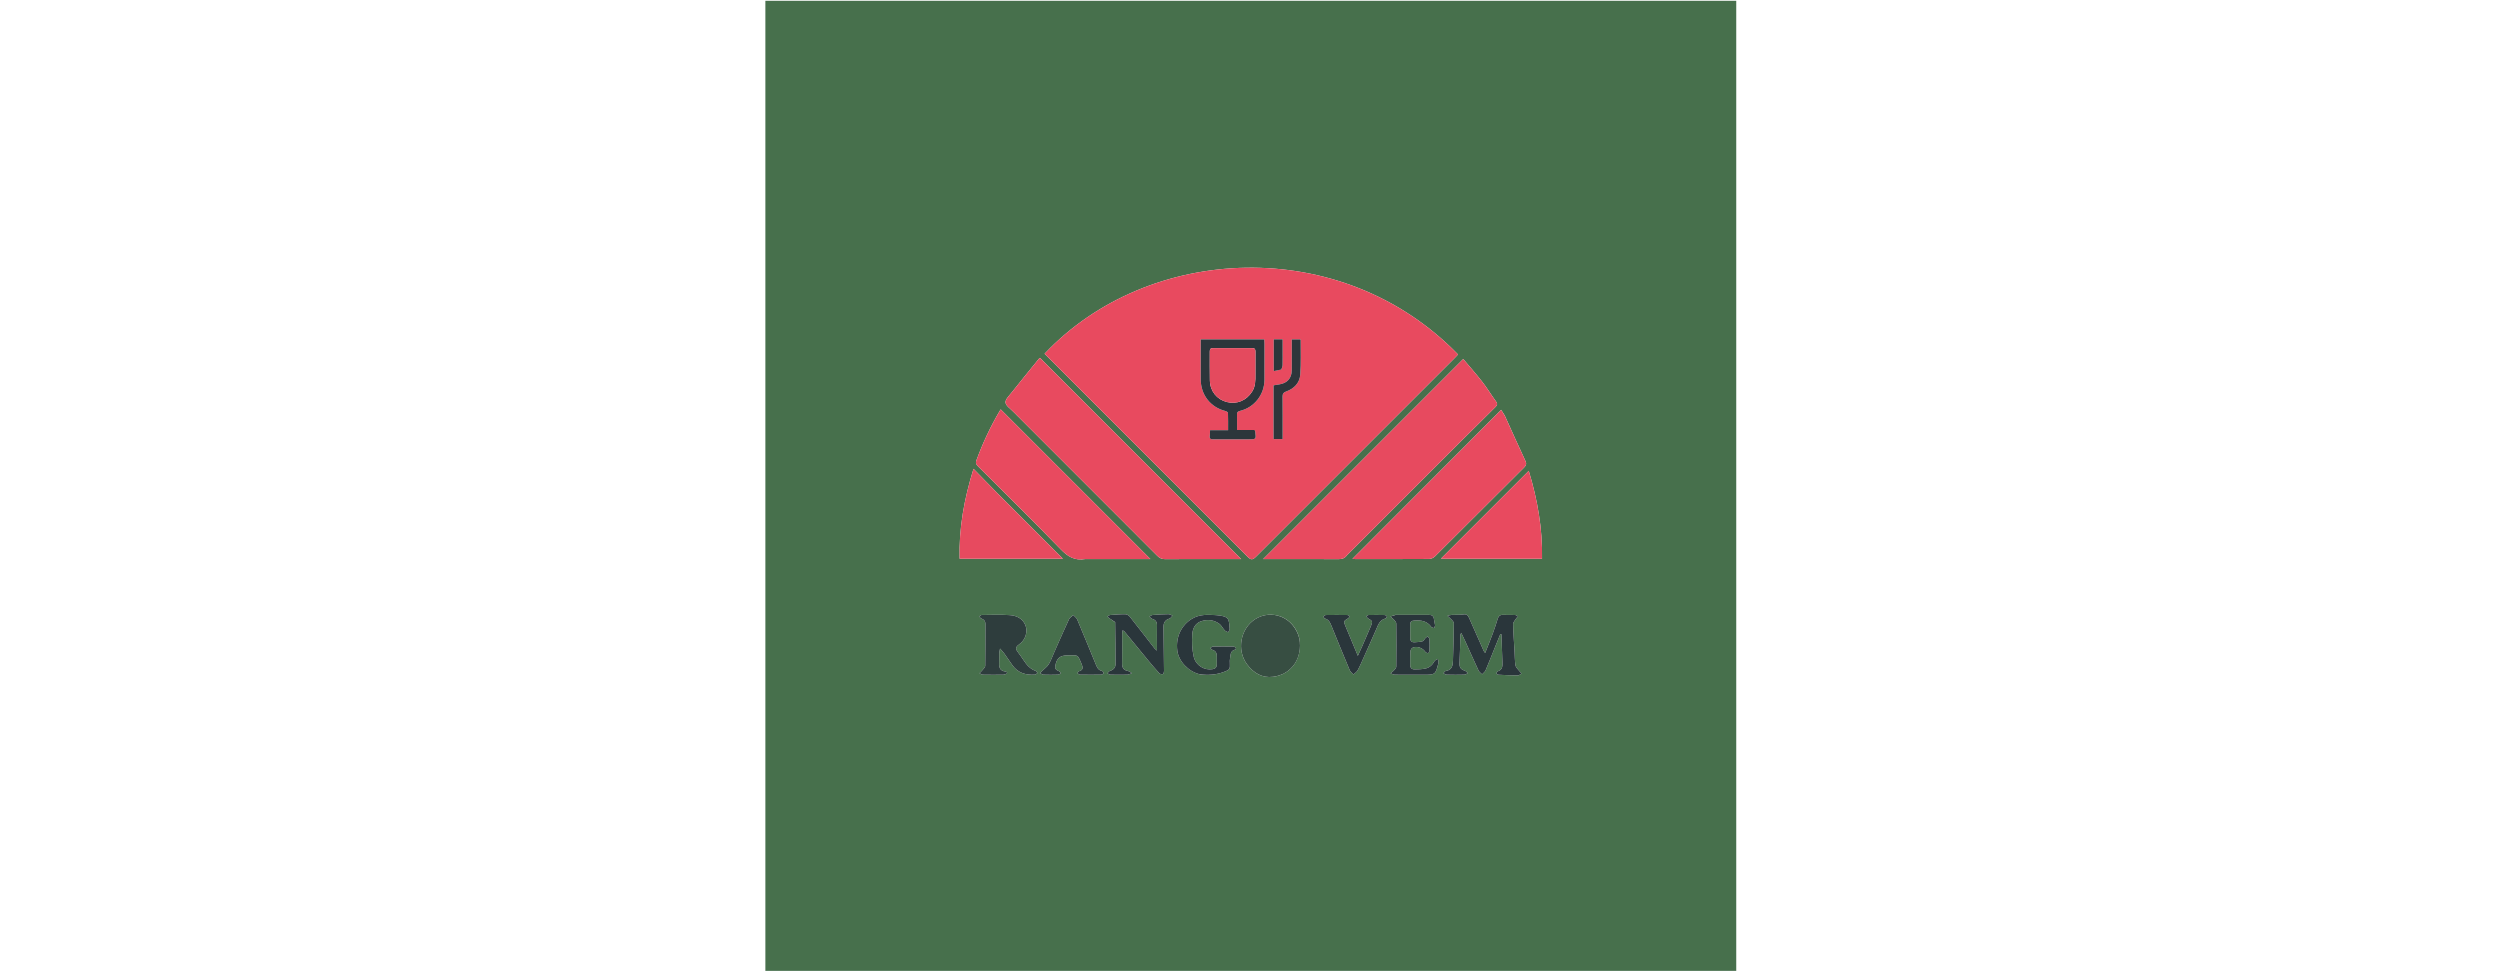 <svg version="1.1" id="Layer_1" xmlns="http://www.w3.org/2000/svg" xmlns:xlink="http://www.w3.org/1999/xlink" x="0px" y="0px"
	 width="309" height="120" viewBox="0 0 1200 1200" enable-background="new 0 0 1200 1200" xml:space="preserve">
<path fill="#47704C" opacity="1" stroke="none" 
	d="
M531,1201 
	C354,1201 177.5,1201 1,1201 
	C1,801 1,401 1,1 
	C401,1 801,1 1201,1 
	C1201,401 1201,801 1201,1201 
	C977.833,1201 754.667,1201 531,1201 
M495.672,586.828 
	C529.247,620.403 562.82,653.981 596.399,687.552 
	C601.301,692.453 603.045,692.462 607.882,687.624 
	C689.765,605.743 771.646,523.859 853.521,441.97 
	C854.774,440.716 855.951,439.386 857.142,438.115 
	C712.351,289.035 474.06,301.585 346.08,437.237 
	C395.771,486.928 445.472,536.628 495.672,586.828 
M719.798,686.364 
	C767.778,638.384 815.749,590.395 863.743,542.429 
	C876.938,529.242 890.18,516.103 903.449,502.991 
	C905.648,500.818 906.188,499.087 904.098,496.239 
	C898.212,488.216 893.077,479.626 886.974,471.782 
	C879.26,461.868 870.884,452.469 863.55,443.748 
	C780.754,526.544 698.414,608.883 616.294,691.003 
	C617.261,691.003 619.061,691.003 620.861,691.003 
	C650.347,691.003 679.833,690.925 709.318,691.092 
	C713.489,691.116 716.821,690.328 719.798,686.364 
M308,509.5 
	C367.155,568.653 426.327,627.787 485.409,687.013 
	C488.192,689.803 490.884,691.119 494.924,691.095 
	C524.585,690.919 554.247,691 583.909,691 
	C585.617,691 587.325,691 589.078,691 
	C505.963,607.883 423.306,525.224 340.437,442.353 
	C340.218,442.53 339.485,442.947 338.989,443.557 
	C327.706,457.454 316.363,471.306 305.242,485.332 
	C302.193,489.177 297.322,493.886 297.808,497.608 
	C298.351,501.757 304.047,505.232 308,509.5 
M396.501,691 
	C423.678,691 450.855,691 476.904,691 
	C415.306,629.401 353.591,567.686 291.885,505.979 
	C291.835,506.055 291.256,506.857 290.755,507.704 
	C279.177,527.29 269.602,547.806 261.785,569.179 
	C260.51,572.663 261.822,574.355 263.935,576.464 
	C298.111,610.589 332.555,644.457 366.192,679.107 
	C374.742,687.914 383.2,693.228 396.501,691 
M914.893,513.662 
	C913.323,511.174 911.753,508.685 910.423,506.577 
	C848.991,568.135 787.761,629.491 726.596,690.781 
	C727.517,690.834 728.951,690.989 730.384,690.99 
	C760.709,691.003 791.035,691.073 821.359,690.862 
	C823.805,690.845 826.833,689.479 828.59,687.733 
	C865.348,651.209 901.933,614.51 938.665,577.959 
	C941.246,575.391 942.095,573.332 940.501,569.894 
	C931.938,551.429 923.554,532.881 914.893,513.662 
M287.83,609.67 
	C278.319,599.955 268.807,590.239 258.25,579.455 
	C246.678,616.767 240.087,652.989 241.077,690.634 
	C283.705,690.634 325.681,690.634 368.796,690.634 
	C341.472,663.311 314.901,636.741 287.83,609.67 
M897.5,629 
	C877.193,649.307 856.887,669.613 835.942,690.559 
	C878.293,690.559 919.461,690.559 960.964,690.559 
	C961.667,653.433 955.452,617.859 944.545,581.942 
	C928.557,597.935 913.279,613.217 897.5,629 
M660.913,788.839 
	C654.158,762.099 626.378,752.693 606.546,765.199 
	C588.133,776.809 583.235,803.54 596.322,821.059 
	C604.363,831.823 614.914,838.232 628.464,836.524 
	C651.57,833.612 665.283,813.339 660.913,788.839 
M926.959,804.744 
	C926.315,793.634 925.444,782.529 925.216,771.41 
	C925.17,769.157 927.478,766.809 928.847,764.595 
	C929.479,763.574 930.463,762.771 931.287,761.869 
	C930.052,761.261 928.836,760.182 927.578,760.129 
	C922.589,759.921 917.582,760.168 912.591,759.984 
	C908.932,759.849 907.178,761.625 906.154,764.9 
	C904.269,770.93 902.329,776.951 900.132,782.871 
	C897.208,790.75 894.016,798.53 890.631,807.136 
	C889.603,805.61 889.057,805.01 888.743,804.305 
	C882.723,790.782 876.689,777.265 870.759,763.702 
	C869.321,760.414 867.607,758.799 863.535,759.469 
	C858.985,760.218 854.241,759.713 849.594,759.976 
	C847.717,760.081 845.874,760.775 844.015,761.202 
	C845.472,762.499 847.054,763.684 848.353,765.124 
	C849.74,766.661 851.939,768.448 851.927,770.113 
	C851.824,785.414 851.419,800.716 850.879,816.01 
	C850.665,822.08 850.093,828.179 842.012,829.298 
	C840.905,829.451 840.008,831.118 839.014,832.083 
	C840.395,832.711 841.764,833.845 843.161,833.882 
	C850.319,834.07 857.487,834.087 864.645,833.893 
	C866.22,833.851 867.765,832.71 869.323,832.075 
	C868.053,831.017 866.941,829.445 865.482,828.995 
	C860.874,827.573 858.672,825.031 858.931,819.923 
	C859.529,808.134 859.707,796.323 860.094,784.523 
	C860.11,784.014 860.507,783.518 861.09,782.185 
	C862.965,786.104 864.515,789.201 865.944,792.353 
	C871.44,804.473 876.813,816.65 882.456,828.701 
	C883.334,830.575 885.374,831.906 886.876,833.488 
	C888.356,831.828 890.392,830.406 891.221,828.468 
	C895.339,818.83 899.128,809.052 903.056,799.333 
	C905.178,794.081 907.346,788.846 909.493,783.604 
	C909.909,783.71 910.325,783.817 910.742,783.923 
	C911.16,795.329 911.567,806.736 912.003,818.141 
	C912.193,823.124 912.275,827.955 906.09,829.789 
	C905.343,830.011 904.994,831.571 904.46,832.51 
	C905.381,833.02 906.281,833.927 907.226,833.976 
	C915.191,834.39 923.163,834.777 931.136,834.833 
	C932.593,834.844 934.062,833.319 935.526,832.502 
	C934.529,831.343 933.467,830.234 932.552,829.014 
	C930.975,826.913 928.541,824.901 928.156,822.572 
	C927.239,817.034 927.31,811.333 926.959,804.744 
M319.894,815.602 
	C317.592,812.341 315.4,808.997 312.961,805.842 
	C310.081,802.117 310.114,799.635 314.465,796.616 
	C322.652,790.936 325.758,780.375 322.247,772.395 
	C318.678,764.283 311.352,760.91 303.416,760.332 
	C291.823,759.488 280.126,760.009 268.474,760.101 
	C267.426,760.109 266.387,761.232 265.343,761.837 
	C266.158,762.734 266.809,764.072 267.818,764.447 
	C271.168,765.692 272.983,767.658 272.963,771.447 
	C272.872,788.596 273.054,805.747 272.738,822.891 
	C272.7,824.91 270.275,826.946 268.804,828.857 
	C267.892,830.041 266.692,831.002 265.621,832.063 
	C267.01,832.711 268.389,833.889 269.792,833.918 
	C278.279,834.091 286.773,834.066 295.262,833.933 
	C296.667,833.911 298.058,833.032 299.456,832.549 
	C299.6,832.077 299.744,831.606 299.888,831.134 
	C299.161,830.753 298.465,830.121 297.703,830.03 
	C289.853,829.086 289.661,823.564 290.01,817.548 
	C290.203,814.229 289.978,810.888 290.09,807.562 
	C290.14,806.05 290.551,804.551 291.028,801.651 
	C293.362,804.303 294.872,805.754 296.069,807.429 
	C299.549,812.299 302.863,817.288 306.314,822.18 
	C313.074,831.761 322.819,834.502 333.885,833.892 
	C335.097,833.825 336.244,832.587 337.421,831.892 
	C336.605,830.962 335.962,829.537 334.945,829.182 
	C328.247,826.84 323.981,821.862 319.894,815.602 
M433.543,769.413 
	C433.652,786.554 433.857,803.695 433.806,820.836 
	C433.793,825.332 431.038,828.054 426.679,829.368 
	C425.519,829.718 424.697,831.193 423.72,832.152 
	C424.961,832.753 426.19,833.843 427.444,833.874 
	C434.435,834.044 441.433,834.035 448.425,833.894 
	C449.822,833.866 451.204,833.002 454.037,832.025 
	C451.4,830.571 450.239,829.506 448.934,829.285 
	C443.342,828.339 441.823,824.931 441.932,819.655 
	C442.173,808.002 441.989,796.341 442.023,784.683 
	C442.028,782.969 442.279,781.255 442.463,778.954 
	C443.759,779.786 444.428,780.022 444.814,780.491 
	C454.63,792.423 464.38,804.408 474.223,816.317 
	C478.667,821.693 483.186,827.016 487.913,832.14 
	C488.806,833.108 490.978,833.549 492.303,833.214 
	C493.063,833.022 493.729,830.777 493.717,829.462 
	C493.562,811.331 493.263,793.201 493.044,775.07 
	C492.981,769.863 495.002,766.19 500.401,764.587 
	C501.921,764.136 503.006,762.223 504.291,760.98 
	C502.55,760.335 500.802,759.124 499.069,759.145 
	C492.597,759.224 486.121,759.6 479.667,760.122 
	C478.281,760.235 476.981,761.424 475.642,762.118 
	C476.826,763.089 477.868,764.545 479.221,764.943 
	C483.394,766.169 485.119,768.688 485.03,773.014 
	C484.866,781.004 484.992,789.001 484.997,796.995 
	C484.998,799 484.997,801.005 484.997,804.156 
	C483.193,802.544 482.484,802.078 481.991,801.445 
	C471.896,788.461 461.888,775.409 451.668,762.524 
	C450.406,760.934 448.06,759.3 446.185,759.263 
	C439.891,759.141 433.575,759.639 427.285,760.132 
	C426.052,760.229 424.901,761.367 423.712,762.024 
	C424.771,762.917 425.763,763.909 426.904,764.68 
	C428.963,766.07 431.111,767.327 433.543,769.413 
M538.295,833.555 
	C548.185,834.764 557.912,834.075 567.316,830.668 
	C575.103,827.847 575.469,827.093 575.072,818.863 
	C575.008,817.537 574.904,816.155 575.186,814.88 
	C576.2,810.302 574.966,804.469 581.673,802.892 
	C582.164,802.776 582.817,801.101 582.703,801.009 
	C581.762,800.252 580.666,799.181 579.601,799.162 
	C571.113,799.016 562.62,799.017 554.132,799.165 
	C553.09,799.183 552.066,800.332 551.034,800.957 
	C551.795,801.701 552.438,802.866 553.338,803.119 
	C558.193,804.481 559.183,808.001 559.008,812.39 
	C558.894,815.216 558.925,818.051 558.972,820.88 
	C559.035,824.678 557.318,826.557 553.459,827.169 
	C543.679,828.721 532.967,822.678 530.415,811.681 
	C528.318,802.643 528.1,792.914 528.685,783.594 
	C529.108,776.832 532.348,770.19 539.863,767.762 
	C547.548,765.279 555.16,766.156 561.766,770.764 
	C564.615,772.751 566.237,776.424 568.698,779.069 
	C569.776,780.226 571.56,780.726 573.024,781.524 
	C573.665,780.119 574.885,778.693 574.834,777.314 
	C574.698,773.68 574.455,769.924 573.358,766.504 
	C572.783,764.711 570.551,762.832 568.666,762.211 
	C565.236,761.081 561.526,760.545 557.898,760.32 
	C547.765,759.694 537.749,759.138 528.35,764.777 
	C515.197,772.667 508.062,787.346 510.144,804.016 
	C511.801,817.28 523.541,829.855 538.295,833.555 
M779.74,760.005 
	C777.691,760.672 775.642,761.339 773.594,762.007 
	C775.069,763.32 776.701,764.5 777.974,765.987 
	C779.16,767.372 780.791,769.075 780.809,770.654 
	C781.013,788.478 781.029,806.308 780.803,824.132 
	C780.782,825.771 778.893,827.513 777.605,828.972 
	C776.515,830.208 775.039,831.102 773.734,832.148 
	C775.473,832.761 777.205,833.883 778.952,833.907 
	C790.613,834.069 802.277,833.998 813.94,833.999 
	C829.111,834.001 829.166,834.014 832.957,819.218 
	C833.323,817.791 832.451,816.047 832.153,814.45 
	C830.754,815.353 828.772,815.932 828.059,817.215 
	C825.482,821.857 821.904,825.29 816.772,826.336 
	C812.421,827.222 807.874,827.423 803.414,827.413 
	C800.052,827.406 797.885,825.633 798.001,821.736 
	C798.163,816.243 797.837,810.728 798.184,805.252 
	C798.288,803.606 799.557,801.283 800.945,800.602 
	C806.036,798.105 813.243,800.676 816.478,805.38 
	C817.18,806.4 818.743,807.247 819.958,807.315 
	C820.548,807.348 821.768,805.422 821.812,804.346 
	C822.01,799.524 822.039,794.681 821.77,789.866 
	C821.706,788.705 820.275,787.621 819.472,786.501 
	C818.531,787.29 817.514,788.006 816.667,788.884 
	C815.475,790.122 814.619,792.256 813.244,792.631 
	C810.076,793.495 806.69,793.679 803.377,793.859 
	C799.988,794.043 798.04,792.396 798.05,788.802 
	C798.066,783.138 798.086,777.473 798.027,771.809 
	C797.992,768.43 799.652,767.238 802.924,766.973 
	C811.329,766.294 818.842,767.497 824.18,774.968 
	C824.763,775.785 826.381,775.864 827.519,776.285 
	C827.948,775.11 828.812,773.898 828.717,772.766 
	C828.511,770.298 827.597,767.89 827.371,765.421 
	C826.981,761.169 824.668,759.922 820.669,759.963 
	C807.342,760.098 794.012,760.007 779.74,760.005 
M357.675,807.095 
	C355.557,811.795 353.855,816.752 351.177,821.108 
	C349.307,824.148 346.095,826.361 343.49,828.952 
	C342.51,829.927 341.552,830.925 340.584,831.912 
	C341.934,832.603 343.265,833.84 344.638,833.89 
	C350.621,834.107 356.619,834.081 362.604,833.892 
	C363.858,833.852 365.079,832.749 366.315,832.136 
	C365.359,831.163 364.571,829.745 363.413,829.306 
	C360.598,828.242 358.791,826.877 359.306,823.497 
	C360.789,813.753 364.955,810.031 374.566,810.025 
	C375.066,810.025 375.565,810.015 376.064,810.027 
	C387.575,810.291 386.579,808.027 391.855,820.734 
	C393.572,824.867 394.109,828.028 388.797,829.607 
	C387.921,829.868 387.347,831.147 386.634,831.956 
	C387.657,832.614 388.669,833.826 389.703,833.844 
	C398.519,833.999 407.34,834.001 416.156,833.86 
	C417.236,833.843 418.298,832.719 419.368,832.107 
	C418.628,831.143 418.02,829.499 417.127,829.326 
	C412.177,828.367 410.748,824.445 409.153,820.574 
	C401.615,802.281 394.152,783.956 386.435,765.739 
	C385.525,763.592 383.219,762.037 381.56,760.208 
	C379.768,761.925 377.274,763.316 376.299,765.413 
	C369.991,778.983 364.013,792.706 357.675,807.095 
M740.998,811.494 
	C746.016,800.266 751.155,789.089 756.001,777.786 
	C758.452,772.069 760.407,766.205 767.464,764.46 
	C768.249,764.266 768.717,762.789 769.332,761.906 
	C768.434,761.31 767.547,760.219 766.635,760.197 
	C759.983,760.041 753.325,760.038 746.672,760.161 
	C745.694,760.179 744.732,761.113 743.762,761.624 
	C744.504,762.559 745.057,763.828 746.019,764.372 
	C751.453,767.442 751.844,768.107 749.368,774.053 
	C745.983,782.185 742.418,790.242 738.884,798.311 
	C737.26,802.021 735.527,805.683 733.282,810.597 
	C727.807,797.462 722.937,785.684 717.987,773.939 
	C715.475,767.981 715.559,767.679 721.232,764.268 
	C722.09,763.753 722.609,762.674 723.285,761.856 
	C722.38,761.275 721.481,760.201 720.568,760.188 
	C711.584,760.057 702.597,760.038 693.614,760.189 
	C692.605,760.206 691.617,761.47 690.619,762.155 
	C691.325,762.995 691.896,764.366 692.761,764.587 
	C697.711,765.851 699.191,769.873 700.846,773.936 
	C708.244,792.101 715.65,810.263 723.256,828.341 
	C724.118,830.392 726.252,831.907 727.796,833.671 
	C729.603,831.95 731.974,830.534 733.107,828.447 
	C735.957,823.199 738.248,817.647 740.998,811.494 
z"/>
<path fill="#E84A5F" opacity="1" stroke="none" 
	d="
M495.422,586.578 
	C445.472,536.628 395.771,486.928 346.08,437.237 
	C474.06,301.585 712.351,289.035 857.142,438.115 
	C855.951,439.386 854.774,440.716 853.521,441.97 
	C771.646,523.859 689.765,605.743 607.882,687.624 
	C603.045,692.462 601.301,692.453 596.399,687.552 
	C562.82,653.981 529.247,620.403 495.422,586.578 
M555.738,543.005 
	C569.895,543.005 584.051,543.005 598.208,543.005 
	C607.597,543.005 607.602,543.004 606.508,533.644 
	C606.452,533.172 606.182,532.725 605.734,531.519 
	C598.749,531.519 591.529,531.519 584.008,531.519 
	C584.008,524.606 584.136,518.452 583.952,512.308 
	C583.864,509.372 584.986,508.512 587.798,507.821 
	C605.614,503.445 617.845,487.593 617.888,469.196 
	C617.922,454.376 617.903,439.556 617.883,424.736 
	C617.881,422.975 617.719,421.214 617.635,419.527 
	C591.202,419.527 565.328,419.527 539.105,419.527 
	C539.105,436.251 539.089,452.555 539.109,468.859 
	C539.134,488.078 551.167,503.408 569.702,508.06 
	C570.898,508.36 572.769,509.537 572.799,510.361 
	C573.048,517.27 572.941,524.193 572.941,531.692 
	C565.207,531.692 558.115,531.692 550.613,531.692 
	C550.492,534.375 550.572,536.512 550.262,538.591 
	C549.707,542.317 551.476,543.395 555.738,543.005 
M629.102,516.5 
	C629.102,525.241 629.102,533.983 629.102,542.67 
	C633.245,542.67 636.502,542.67 640.332,542.67 
	C640.332,540.383 640.331,538.427 640.332,536.471 
	C640.333,520.995 640.425,505.518 640.262,490.043 
	C640.227,486.662 641.33,485.089 644.547,483.938 
	C654.376,480.421 661.359,473.469 662.126,463.031 
	C663.17,448.816 662.566,434.48 662.638,420.195 
	C662.639,419.941 662.257,419.684 662.076,419.456 
	C658.788,419.456 655.536,419.456 651.668,419.456 
	C651.668,421.758 651.669,423.711 651.668,425.664 
	C651.667,436.315 651.768,446.966 651.633,457.615 
	C651.506,467.557 645.982,473.65 636.119,475.139 
	C633.885,475.476 631.661,475.868 629.102,476.29 
	C629.102,489.583 629.102,502.541 629.102,516.5 
M639.028,456.394 
	C639.461,454.661 640.223,452.937 640.267,451.194 
	C640.422,445.034 640.332,438.867 640.333,432.703 
	C640.334,428.287 640.334,423.87 640.334,419.434 
	C636.124,419.434 632.872,419.434 629.367,419.434 
	C629.367,432.359 629.367,444.956 629.367,458.668 
	C632.615,458.061 635.554,457.512 639.028,456.394 
z"/>
<path fill="#E74A5F" opacity="1" stroke="none" 
	d="
M719.54,686.62 
	C716.821,690.328 713.489,691.116 709.318,691.092 
	C679.833,690.925 650.347,691.003 620.861,691.003 
	C619.061,691.003 617.261,691.003 616.294,691.003 
	C698.414,608.883 780.754,526.544 863.55,443.748 
	C870.884,452.469 879.26,461.868 886.974,471.782 
	C893.077,479.626 898.212,488.216 904.098,496.239 
	C906.188,499.087 905.648,500.818 903.449,502.991 
	C890.18,516.103 876.938,529.242 863.743,542.429 
	C815.749,590.395 767.778,638.384 719.54,686.62 
z"/>
<path fill="#E84A5F" opacity="1" stroke="none" 
	d="
M307.75,509.25 
	C304.047,505.232 298.351,501.757 297.808,497.608 
	C297.322,493.886 302.193,489.177 305.242,485.332 
	C316.363,471.306 327.706,457.454 338.989,443.557 
	C339.485,442.947 340.218,442.53 340.437,442.353 
	C423.306,525.224 505.963,607.883 589.078,691 
	C587.325,691 585.617,691 583.909,691 
	C554.247,691 524.585,690.919 494.924,691.095 
	C490.884,691.119 488.192,689.803 485.409,687.013 
	C426.327,627.787 367.155,568.653 307.75,509.25 
z"/>
<path fill="#E84A5F" opacity="1" stroke="none" 
	d="
M396.002,691 
	C383.2,693.228 374.742,687.914 366.192,679.107 
	C332.555,644.457 298.111,610.589 263.935,576.464 
	C261.822,574.355 260.51,572.663 261.785,569.179 
	C269.602,547.806 279.177,527.29 290.755,507.704 
	C291.256,506.857 291.835,506.055 291.885,505.979 
	C353.591,567.686 415.306,629.401 476.904,691 
	C450.855,691 423.678,691 396.002,691 
z"/>
<path fill="#E84A5F" opacity="1" stroke="none" 
	d="
M915.001,514.012 
	C923.554,532.881 931.938,551.429 940.501,569.894 
	C942.095,573.332 941.246,575.391 938.665,577.959 
	C901.933,614.51 865.348,651.209 828.59,687.733 
	C826.833,689.479 823.805,690.845 821.359,690.862 
	C791.035,691.073 760.709,691.003 730.384,690.99 
	C728.951,690.989 727.517,690.834 726.596,690.781 
	C787.761,629.491 848.991,568.135 910.423,506.577 
	C911.753,508.685 913.323,511.174 915.001,514.012 
z"/>
<path fill="#E74A5F" opacity="1" stroke="none" 
	d="
M288.08,609.92 
	C314.901,636.741 341.472,663.311 368.796,690.634 
	C325.681,690.634 283.705,690.634 241.077,690.634 
	C240.087,652.989 246.678,616.767 258.25,579.455 
	C268.807,590.239 278.319,599.955 288.08,609.92 
z"/>
<path fill="#E84A5F" opacity="1" stroke="none" 
	d="
M897.75,628.75 
	C913.279,613.217 928.557,597.935 944.545,581.942 
	C955.452,617.859 961.667,653.433 960.964,690.559 
	C919.461,690.559 878.293,690.559 835.942,690.559 
	C856.887,669.613 877.193,649.307 897.75,628.75 
z"/>
<path fill="#374E42" opacity="1" stroke="none" 
	d="
M660.993,789.254 
	C665.283,813.339 651.57,833.612 628.464,836.524 
	C614.914,838.232 604.363,831.823 596.322,821.059 
	C583.235,803.54 588.133,776.809 606.546,765.199 
	C626.378,752.693 654.158,762.099 660.993,789.254 
z"/>
<path fill="#2A363B" opacity="1" stroke="none" 
	d="
M926.971,805.221 
	C927.31,811.333 927.239,817.034 928.156,822.572 
	C928.541,824.901 930.975,826.913 932.552,829.014 
	C933.467,830.234 934.529,831.343 935.526,832.502 
	C934.062,833.319 932.593,834.844 931.136,834.833 
	C923.163,834.777 915.191,834.39 907.226,833.976 
	C906.281,833.927 905.381,833.02 904.46,832.51 
	C904.994,831.571 905.343,830.011 906.09,829.789 
	C912.275,827.955 912.193,823.124 912.003,818.141 
	C911.567,806.736 911.16,795.329 910.742,783.923 
	C910.325,783.817 909.909,783.71 909.493,783.604 
	C907.346,788.846 905.178,794.081 903.056,799.333 
	C899.128,809.052 895.339,818.83 891.221,828.468 
	C890.392,830.406 888.356,831.828 886.876,833.488 
	C885.374,831.906 883.334,830.575 882.456,828.701 
	C876.813,816.65 871.44,804.473 865.944,792.353 
	C864.515,789.201 862.965,786.104 861.09,782.185 
	C860.507,783.518 860.11,784.014 860.094,784.523 
	C859.707,796.323 859.529,808.134 858.931,819.923 
	C858.672,825.031 860.874,827.573 865.482,828.995 
	C866.941,829.445 868.053,831.017 869.323,832.075 
	C867.765,832.71 866.22,833.851 864.645,833.893 
	C857.487,834.087 850.319,834.07 843.161,833.882 
	C841.764,833.845 840.395,832.711 839.014,832.083 
	C840.008,831.118 840.905,829.451 842.012,829.298 
	C850.093,828.179 850.665,822.08 850.879,816.01 
	C851.419,800.716 851.824,785.414 851.927,770.113 
	C851.939,768.448 849.74,766.661 848.353,765.124 
	C847.054,763.684 845.472,762.499 844.015,761.202 
	C845.874,760.775 847.717,760.081 849.594,759.976 
	C854.241,759.713 858.985,760.218 863.535,759.469 
	C867.607,758.799 869.321,760.414 870.759,763.702 
	C876.689,777.265 882.723,790.782 888.743,804.305 
	C889.057,805.01 889.603,805.61 890.631,807.136 
	C894.016,798.53 897.208,790.75 900.132,782.871 
	C902.329,776.951 904.269,770.93 906.154,764.9 
	C907.178,761.625 908.932,759.849 912.591,759.984 
	C917.582,760.168 922.589,759.921 927.578,760.129 
	C928.836,760.182 930.052,761.261 931.287,761.869 
	C930.463,762.771 929.479,763.574 928.847,764.595 
	C927.478,766.809 925.17,769.157 925.216,771.41 
	C925.444,782.529 926.315,793.634 926.971,805.221 
z"/>
<path fill="#2E3D3D" opacity="1" stroke="none" 
	d="
M320.078,815.907 
	C323.981,821.862 328.247,826.84 334.945,829.182 
	C335.962,829.537 336.605,830.962 337.421,831.892 
	C336.244,832.587 335.097,833.825 333.885,833.892 
	C322.819,834.502 313.074,831.761 306.314,822.18 
	C302.863,817.288 299.549,812.299 296.069,807.429 
	C294.872,805.754 293.362,804.303 291.028,801.651 
	C290.551,804.551 290.14,806.05 290.09,807.562 
	C289.978,810.888 290.203,814.229 290.01,817.548 
	C289.661,823.564 289.853,829.086 297.703,830.03 
	C298.465,830.121 299.161,830.753 299.888,831.134 
	C299.744,831.606 299.6,832.077 299.456,832.549 
	C298.058,833.032 296.667,833.911 295.262,833.933 
	C286.773,834.066 278.279,834.091 269.792,833.918 
	C268.389,833.889 267.01,832.711 265.621,832.063 
	C266.692,831.002 267.892,830.041 268.804,828.857 
	C270.275,826.946 272.7,824.91 272.738,822.891 
	C273.054,805.747 272.872,788.596 272.963,771.447 
	C272.983,767.658 271.168,765.692 267.818,764.447 
	C266.809,764.072 266.158,762.734 265.343,761.837 
	C266.387,761.232 267.426,760.109 268.474,760.101 
	C280.126,760.009 291.823,759.488 303.416,760.332 
	C311.352,760.91 318.678,764.283 322.247,772.395 
	C325.758,780.375 322.652,790.936 314.465,796.616 
	C310.114,799.635 310.081,802.117 312.961,805.842 
	C315.4,808.997 317.592,812.341 320.078,815.907 
z"/>
<path fill="#2A363B" opacity="1" stroke="none" 
	d="
M433.383,769.027 
	C431.111,767.327 428.963,766.07 426.904,764.68 
	C425.763,763.909 424.771,762.917 423.712,762.024 
	C424.901,761.367 426.052,760.229 427.285,760.132 
	C433.575,759.639 439.891,759.141 446.185,759.263 
	C448.06,759.3 450.406,760.934 451.668,762.524 
	C461.888,775.409 471.896,788.461 481.991,801.445 
	C482.484,802.078 483.193,802.544 484.997,804.156 
	C484.997,801.005 484.998,799 484.997,796.995 
	C484.992,789.001 484.866,781.004 485.03,773.014 
	C485.119,768.688 483.394,766.169 479.221,764.943 
	C477.868,764.545 476.826,763.089 475.642,762.118 
	C476.981,761.424 478.281,760.235 479.667,760.122 
	C486.121,759.6 492.597,759.224 499.069,759.145 
	C500.802,759.124 502.55,760.335 504.291,760.98 
	C503.006,762.223 501.921,764.136 500.401,764.587 
	C495.002,766.19 492.981,769.863 493.044,775.07 
	C493.263,793.201 493.562,811.331 493.717,829.462 
	C493.729,830.777 493.063,833.022 492.303,833.214 
	C490.978,833.549 488.806,833.108 487.913,832.14 
	C483.186,827.016 478.667,821.693 474.223,816.317 
	C464.38,804.408 454.63,792.423 444.814,780.491 
	C444.428,780.022 443.759,779.786 442.463,778.954 
	C442.279,781.255 442.028,782.969 442.023,784.683 
	C441.989,796.341 442.173,808.002 441.932,819.655 
	C441.823,824.931 443.342,828.339 448.934,829.285 
	C450.239,829.506 451.4,830.571 454.037,832.025 
	C451.204,833.002 449.822,833.866 448.425,833.894 
	C441.433,834.035 434.435,834.044 427.444,833.874 
	C426.19,833.843 424.961,832.753 423.72,832.152 
	C424.697,831.193 425.519,829.718 426.679,829.368 
	C431.038,828.054 433.793,825.332 433.806,820.836 
	C433.857,803.695 433.652,786.554 433.383,769.027 
z"/>
<path fill="#2A363B" opacity="1" stroke="none" 
	d="
M537.887,833.424 
	C523.541,829.855 511.801,817.28 510.144,804.016 
	C508.062,787.346 515.197,772.667 528.35,764.777 
	C537.749,759.138 547.765,759.694 557.898,760.32 
	C561.526,760.545 565.236,761.081 568.666,762.211 
	C570.551,762.832 572.783,764.711 573.358,766.504 
	C574.455,769.924 574.698,773.68 574.834,777.314 
	C574.885,778.693 573.665,780.119 573.024,781.524 
	C571.56,780.726 569.776,780.226 568.698,779.069 
	C566.237,776.424 564.615,772.751 561.766,770.764 
	C555.16,766.156 547.548,765.279 539.863,767.762 
	C532.348,770.19 529.108,776.832 528.685,783.594 
	C528.1,792.914 528.318,802.643 530.415,811.681 
	C532.967,822.678 543.679,828.721 553.459,827.169 
	C557.318,826.557 559.035,824.678 558.972,820.88 
	C558.925,818.051 558.894,815.216 559.008,812.39 
	C559.183,808.001 558.193,804.481 553.338,803.119 
	C552.438,802.866 551.795,801.701 551.034,800.957 
	C552.066,800.332 553.09,799.183 554.132,799.165 
	C562.62,799.017 571.113,799.016 579.601,799.162 
	C580.666,799.181 581.762,800.252 582.703,801.009 
	C582.817,801.101 582.164,802.776 581.673,802.892 
	C574.966,804.469 576.2,810.302 575.186,814.88 
	C574.904,816.155 575.008,817.537 575.072,818.863 
	C575.469,827.093 575.103,827.847 567.316,830.668 
	C557.912,834.075 548.185,834.764 537.887,833.424 
z"/>
<path fill="#2A363B" opacity="1" stroke="none" 
	d="
M780.211,760.004 
	C794.012,760.007 807.342,760.098 820.669,759.963 
	C824.668,759.922 826.981,761.169 827.371,765.421 
	C827.597,767.89 828.511,770.298 828.717,772.766 
	C828.812,773.898 827.948,775.11 827.519,776.285 
	C826.381,775.864 824.763,775.785 824.18,774.968 
	C818.842,767.497 811.329,766.294 802.924,766.973 
	C799.652,767.238 797.992,768.43 798.027,771.809 
	C798.086,777.473 798.066,783.138 798.05,788.802 
	C798.04,792.396 799.988,794.043 803.377,793.859 
	C806.69,793.679 810.076,793.495 813.244,792.631 
	C814.619,792.256 815.475,790.122 816.667,788.884 
	C817.514,788.006 818.531,787.29 819.472,786.501 
	C820.275,787.621 821.706,788.705 821.77,789.866 
	C822.039,794.681 822.01,799.524 821.812,804.346 
	C821.768,805.422 820.548,807.348 819.958,807.315 
	C818.743,807.247 817.18,806.4 816.478,805.38 
	C813.243,800.676 806.036,798.105 800.945,800.602 
	C799.557,801.283 798.288,803.606 798.184,805.252 
	C797.837,810.728 798.163,816.243 798.001,821.736 
	C797.885,825.633 800.052,827.406 803.414,827.413 
	C807.874,827.423 812.421,827.222 816.772,826.336 
	C821.904,825.29 825.482,821.857 828.059,817.215 
	C828.772,815.932 830.754,815.353 832.153,814.45 
	C832.451,816.047 833.323,817.791 832.957,819.218 
	C829.166,834.014 829.111,834.001 813.94,833.999 
	C802.277,833.998 790.613,834.069 778.952,833.907 
	C777.205,833.883 775.473,832.761 773.734,832.148 
	C775.039,831.102 776.515,830.208 777.605,828.972 
	C778.893,827.513 780.782,825.771 780.803,824.132 
	C781.029,806.308 781.013,788.478 780.809,770.654 
	C780.791,769.075 779.16,767.372 777.974,765.987 
	C776.701,764.5 775.069,763.32 773.594,762.007 
	C775.642,761.339 777.691,760.672 780.211,760.004 
z"/>
<path fill="#2C3A3C" opacity="1" stroke="none" 
	d="
M357.801,806.737 
	C364.013,792.706 369.991,778.983 376.299,765.413 
	C377.274,763.316 379.768,761.925 381.56,760.208 
	C383.219,762.037 385.525,763.592 386.435,765.739 
	C394.152,783.956 401.615,802.281 409.153,820.574 
	C410.748,824.445 412.177,828.367 417.127,829.326 
	C418.02,829.499 418.628,831.143 419.368,832.107 
	C418.298,832.719 417.236,833.843 416.156,833.86 
	C407.34,834.001 398.519,833.999 389.703,833.844 
	C388.669,833.826 387.657,832.614 386.634,831.956 
	C387.347,831.147 387.921,829.868 388.797,829.607 
	C394.109,828.028 393.572,824.867 391.855,820.734 
	C386.579,808.027 387.575,810.291 376.064,810.027 
	C375.565,810.015 375.066,810.025 374.566,810.025 
	C364.955,810.031 360.789,813.753 359.306,823.497 
	C358.791,826.877 360.598,828.242 363.413,829.306 
	C364.571,829.745 365.359,831.163 366.315,832.136 
	C365.079,832.749 363.858,833.852 362.604,833.892 
	C356.619,834.081 350.621,834.107 344.638,833.89 
	C343.265,833.84 341.934,832.603 340.584,831.912 
	C341.552,830.925 342.51,829.927 343.49,828.952 
	C346.095,826.361 349.307,824.148 351.177,821.108 
	C353.855,816.752 355.557,811.795 357.801,806.737 
z"/>
<path fill="#2A363B" opacity="1" stroke="none" 
	d="
M740.881,811.855 
	C738.248,817.647 735.957,823.199 733.107,828.447 
	C731.974,830.534 729.603,831.95 727.796,833.671 
	C726.252,831.907 724.118,830.392 723.256,828.341 
	C715.65,810.263 708.244,792.101 700.846,773.936 
	C699.191,769.873 697.711,765.851 692.761,764.587 
	C691.896,764.366 691.325,762.995 690.619,762.155 
	C691.617,761.47 692.605,760.206 693.614,760.189 
	C702.597,760.038 711.584,760.057 720.568,760.188 
	C721.481,760.201 722.38,761.275 723.285,761.856 
	C722.609,762.674 722.09,763.753 721.232,764.268 
	C715.559,767.679 715.475,767.981 717.987,773.939 
	C722.937,785.684 727.807,797.462 733.282,810.597 
	C735.527,805.683 737.26,802.021 738.884,798.311 
	C742.418,790.242 745.983,782.185 749.368,774.053 
	C751.844,768.107 751.453,767.442 746.019,764.372 
	C745.057,763.828 744.504,762.559 743.762,761.624 
	C744.732,761.113 745.694,760.179 746.672,760.161 
	C753.325,760.038 759.983,760.041 766.635,760.197 
	C767.547,760.219 768.434,761.31 769.332,761.906 
	C768.717,762.789 768.249,764.266 767.464,764.46 
	C760.407,766.205 758.452,772.069 756.001,777.786 
	C751.155,789.089 746.016,800.266 740.881,811.855 
z"/>
<path fill="#2C363B" opacity="1" stroke="none" 
	d="
M555.268,543.004 
	C551.476,543.395 549.707,542.317 550.262,538.591 
	C550.572,536.512 550.492,534.375 550.613,531.692 
	C558.115,531.692 565.207,531.692 572.941,531.692 
	C572.941,524.193 573.048,517.27 572.799,510.361 
	C572.769,509.537 570.898,508.36 569.702,508.06 
	C551.167,503.408 539.134,488.078 539.109,468.859 
	C539.089,452.555 539.105,436.251 539.105,419.527 
	C565.328,419.527 591.202,419.527 617.635,419.527 
	C617.719,421.214 617.881,422.975 617.883,424.736 
	C617.903,439.556 617.922,454.376 617.888,469.196 
	C617.845,487.593 605.614,503.445 587.798,507.821 
	C584.986,508.512 583.864,509.372 583.952,512.308 
	C584.136,518.452 584.008,524.606 584.008,531.519 
	C591.529,531.519 598.749,531.519 605.734,531.519 
	C606.182,532.725 606.452,533.172 606.508,533.644 
	C607.602,543.004 607.597,543.005 598.208,543.005 
	C584.051,543.005 569.895,543.005 555.268,543.004 
M606.685,462.455 
	C606.682,453.141 606.618,443.826 606.712,434.513 
	C606.742,431.643 605.892,430.266 602.754,430.284 
	C586.622,430.377 570.488,430.373 554.355,430.284 
	C551.325,430.268 550.26,431.423 550.285,434.403 
	C550.384,446.378 550.083,458.36 550.395,470.327 
	C550.738,483.521 558.999,493.699 571.284,496.877 
	C583.616,500.067 595.493,495.142 602.574,484.098 
	C606.674,477.703 606.787,470.614 606.685,462.455 
z"/>
<path fill="#2D363B" opacity="1" stroke="none" 
	d="
M629.102,516 
	C629.102,502.541 629.102,489.583 629.102,476.29 
	C631.661,475.868 633.885,475.476 636.119,475.139 
	C645.982,473.65 651.506,467.557 651.633,457.615 
	C651.768,446.966 651.667,436.315 651.668,425.664 
	C651.669,423.711 651.668,421.758 651.668,419.456 
	C655.536,419.456 658.788,419.456 662.076,419.456 
	C662.257,419.684 662.639,419.941 662.638,420.195 
	C662.566,434.48 663.17,448.816 662.126,463.031 
	C661.359,473.469 654.376,480.421 644.547,483.938 
	C641.33,485.089 640.227,486.662 640.262,490.043 
	C640.425,505.518 640.333,520.995 640.332,536.471 
	C640.331,538.427 640.332,540.383 640.332,542.67 
	C636.502,542.67 633.245,542.67 629.102,542.67 
	C629.102,533.983 629.102,525.241 629.102,516 
z"/>
<path fill="#2D363B" opacity="1" stroke="none" 
	d="
M638.76,456.679 
	C635.554,457.512 632.615,458.061 629.367,458.668 
	C629.367,444.956 629.367,432.359 629.367,419.434 
	C632.872,419.434 636.124,419.434 640.334,419.434 
	C640.334,423.87 640.334,428.287 640.333,432.703 
	C640.332,438.867 640.422,445.034 640.267,451.194 
	C640.223,452.937 639.461,454.661 638.76,456.679 
z"/>
<path fill="#E44A5E" opacity="1" stroke="none" 
	d="
M606.685,462.945 
	C606.787,470.614 606.674,477.703 602.574,484.098 
	C595.493,495.142 583.616,500.067 571.284,496.877 
	C558.999,493.699 550.738,483.521 550.395,470.327 
	C550.083,458.36 550.384,446.378 550.285,434.403 
	C550.26,431.423 551.325,430.268 554.355,430.284 
	C570.488,430.373 586.622,430.377 602.754,430.284 
	C605.892,430.266 606.742,431.643 606.712,434.513 
	C606.618,443.826 606.682,453.141 606.685,462.945 
z"/>
</svg>